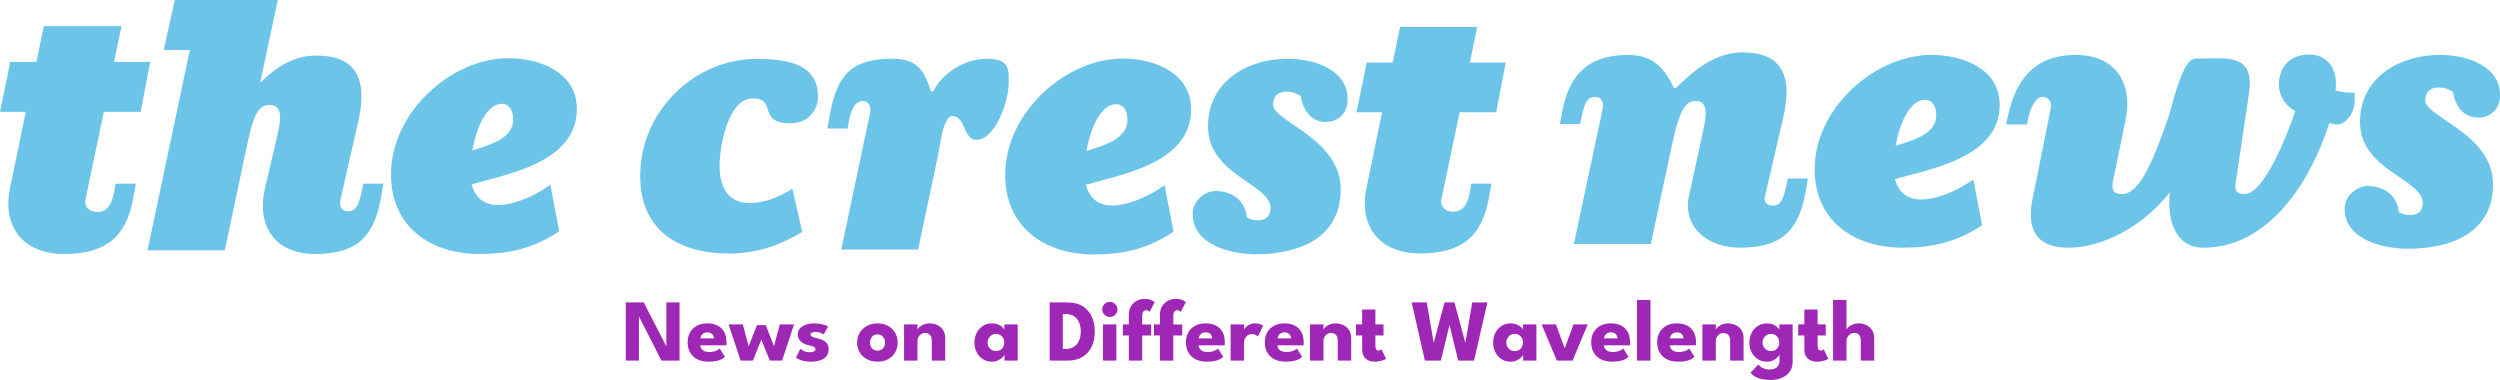 <?xml version="1.0" encoding="UTF-8"?>
<svg id="Layer_1" data-name="Layer 1" xmlns="http://www.w3.org/2000/svg" viewBox="0 0 1554.13 236.21">
  <defs>
    <style>
      .cls-1 {
        fill: #9e28b5;
      }

      .cls-2 {
        fill: #6cc5e9;
      }
    </style>
  </defs>
  <g>
    <g>
      <path class="cls-2" d="M82.84,123.11c-4.35,24.49-17.39,34.78-43.02,34.78S1.37,140.73,6.18,117.16l9.84-47.6H0l6.41-31.12h16.25l4.58-22.2h48.28l-4.58,22.2h22.43l-5.95,31.12h-22.88l-11.44,54.69c-.91,4.35,2.98,7.55,7.09,7.55,9.61,0,10.3-10.3,11.67-17.62h12.59l-1.6,8.92Z"/>
      <path class="cls-2" d="M236.78,123.11c-4.35,24.49-15.33,34.78-40.96,34.78s-36.38-18.31-31.12-40.73l7.55-32.27c1.83-8.01,4.58-19.68-4.58-19.68-8.24,0-10.53,8.7-14.65,27.69l-13.27,62.7h-48.05l26.32-124.49h-16.25L108.63,0h64.07l-10.98,51.49c15.33-15.33,27.46-16.93,34.78-16.93,15.33,0,34.32,5.03,26.32,40.5l-11.21,49.2c-.23.69-.23,1.14-.23,1.83,0,3.2,1.83,5.26,5.03,5.26,3.89,0,5.72-2.75,6.87-6.41s2.06-7.78,2.52-10.76h12.59l-1.6,8.92Z"/>
      <path class="cls-2" d="M347.63,143.71c-16.02,10.98-32.27,14.19-49.43,14.19-30.89,0-55.15-17.16-55.15-49.43,0-38.9,37.76-72.31,73-72.31,19.45,0,42.56,8.7,42.56,31.58,0,34.1-45.54,40.73-65.45,46.91,2.75,9.61,8.92,12.81,16.71,12.81,8.24,0,21.05-4.58,32.27-12.59l5.49,28.83ZM309.87,87.41c5.26-2.97,9.15-7.09,9.15-13.04s-2.52-9.84-7.09-9.84c-9.15,0-15.79,14.19-18.31,29.06,5.49-1.83,11.21-3.43,16.25-6.18Z"/>
    </g>
    <g>
      <path class="cls-2" d="M498.74,144.19c-13.42,7.96-27.52,13.42-45.49,13.42-31.39,0-55.27-14.33-55.27-48.22,0-40.48,33.89-72.78,72.32-72.78,17.06,0,38.21,2.27,38.21,23.43,0,9.1-6.82,16.6-16.83,16.6-21.61,0-8.19-15.47-23.65-15.47s-20.7,29.79-20.7,42.08c0,12.96,5.23,22.97,18.65,22.97,9.78,0,18.42-3.87,26.61-8.87l6.14,26.84Z"/>
      <path class="cls-2" d="M522.98,155.14l17.96-85.24c.68-3.41-.68-7.05-4.77-7.05-7.05,0-8.18,11.82-9.32,17.05h-12.5l1.59-8.86c4.32-24.55,13.64-34.55,38.87-34.55,15,0,19.77,7.05,23.87,20.23h1.59c5-10.68,19.09-20.23,33.18-20.23s13.64,6.59,13.64,14.77c0,12.05-8.41,35.68-20.23,35.68-7.96,0-6.59-14.77-14.77-14.77-5.91,0-7.73,18.64-8.86,23.87l-12.5,59.1h-47.73Z"/>
      <path class="cls-2" d="M729.49,144c-16.02,10.99-32.28,14.19-49.45,14.19-30.9,0-55.17-17.17-55.17-49.45,0-38.92,37.77-72.34,73.03-72.34,19.46,0,42.58,8.7,42.58,31.59,0,34.11-45.56,40.75-65.47,46.93,2.75,9.61,8.93,12.82,16.71,12.82,8.24,0,21.06-4.58,32.28-12.59l5.49,28.84ZM691.71,87.68c5.27-2.98,9.16-7.1,9.16-13.05s-2.52-9.84-7.1-9.84c-9.16,0-15.8,14.19-18.31,29.07,5.49-1.83,11.22-3.43,16.25-6.18Z"/>
      <path class="cls-2" d="M799.36,56.97c-5,0-7.95,3.18-7.95,7.95-.23,10.68,42.48,21.13,42.03,53.16-.23,30.44-26.58,39.98-52.93,39.98-15.45,0-39.3-5.91-39.08-25.22,0-7.5,7.04-14.09,14.31-14.09,10.22,0,18.4,5.91,19.31,16.36,2.73,1.36,4.09,1.82,7.27,1.82,4.54,0,7.5-2.73,7.5-7.5.23-15.22-39.3-20.45-38.85-51.34.23-27.49,24.54-41.58,49.53-41.58,15.68,0,37.49,6.36,37.26,25.44,0,8.18-5.45,13.86-13.63,13.86-9.31,0-14.31-7.72-15.45-16.13-3.41-1.82-5.23-2.73-9.31-2.73Z"/>
      <path class="cls-2" d="M925.59,122.99c-4.32,24.33-17.28,34.56-42.75,34.56s-38.2-17.05-33.43-40.47l9.78-47.3h-15.92l6.37-30.92h16.14l4.55-22.06h47.98l-4.55,22.06h22.28l-5.91,30.92h-22.74l-11.37,54.35c-.91,4.32,2.96,7.5,7.05,7.5,9.55,0,10.23-10.23,11.6-17.51h12.51l-1.59,8.87Z"/>
    </g>
    <g>
      <path class="cls-2" d="M1122.35,119.72c-4.33,24.1-15.26,34.24-40.77,34.24-18.45,0-34.17-10.81-32.12-29.73l9.11-42.12c1.59-7.88,4.56-19.37-4.56-19.37-6.61,0-10.25,6.98-14.58,27.26l-13.21,61.72h-47.83l17.99-84.47c.68-3.38-.68-6.98-4.78-6.98-3.87,0-5.69,2.7-6.83,6.31s-2.05,7.66-2.51,10.59h-12.53l1.37-7.43c4.1-22.53,15.49-35.59,41-35.59,15.49,0,22.78,8.33,28.47,20.5h1.37c11.16-11.04,24.37-22.07,41.23-22.07,15.26,0,33.48,5.18,25.51,39.87l-11.62,50.23c-.68,3.15,1.82,5.18,5.01,5.18,3.87,0,5.47-2.7,6.83-6.31,1.14-3.6,1.82-7.66,2.51-10.59h12.53l-1.59,8.78Z"/>
      <path class="cls-2" d="M1232.17,140c-15.94,10.81-32.12,13.97-49.2,13.97-30.75,0-54.89-16.89-54.89-48.66,0-38.29,37.58-71.18,72.66-71.18,19.36,0,42.37,8.56,42.37,31.09,0,33.56-45.33,40.1-65.14,46.18,2.73,9.46,8.88,12.61,16.63,12.61,8.2,0,20.96-4.51,32.12-12.39l5.47,28.38ZM1194.59,84.58c5.24-2.93,9.11-6.98,9.11-12.84s-2.51-9.69-7.06-9.69c-9.11,0-15.72,13.97-18.22,28.61,5.47-1.8,11.16-3.38,16.17-6.08Z"/>
      <path class="cls-2" d="M1390.42,109.81c-.68,5.18-2.96,10.81,5.01,10.81,12.07,0,26.65-37.17,31.43-51.58-6.15-3.15-10.25-9.69-10.25-16.67.23-8.33,4.56-18.47,19.13-18.47,10.25,0,16.4,7.88,16.4,17.8,0,1.13-.23,3.6-.23,4.73,3.64.45,4.78.9,6.61,1.13h5.24c0,3.6.23,6.76-.46,9.24-2.05,7.21-7.06,10.59-10.02,10.59-2.73,0-2.96-.45-5.24-.9-11.62,36.49-37.58,77.49-78.36,77.49-18.91,0-22.55-20.05-20.73-34.46-17.77,22.3-42.59,34.46-63.32,34.46s-25.74-12.61-22.09-30.41l11.39-56.54c.68-3.38-1.37-6.76-5.01-6.76-3.87,0-5.24,3.6-6.83,6.31-1.82,3.15-2.96,10.81-2.96,10.81h-12.98c3.42-18.47,10.93-43.25,43.28-43.25,25.06,0,35.53,18.02,30.98,40.1l-7.29,35.59c-1.14,5.41-2.51,10.81,5.01,10.81,12.07,0,20.73-25.45,27.79-44.6,2.05-5.63,3.87-12.84,4.33-14.64,5.01-17.34,8.88-25,14.12-25,18.45,0,33.26-2.93,33.26,15.99,0,3.6-2.51,18.47-2.96,21.85l-5.24,35.59Z"/>
      <path class="cls-2" d="M1515.63,54.4c-5.01,0-7.97,3.15-7.97,7.88-.23,10.59,42.59,20.95,42.14,52.71-.23,30.18-26.65,39.65-53.07,39.65-15.49,0-39.41-5.86-39.18-25,0-7.43,7.06-13.97,14.35-13.97,10.25,0,18.45,5.86,19.36,16.22,2.73,1.35,4.1,1.8,7.29,1.8,4.56,0,7.52-2.7,7.52-7.43.23-15.09-39.41-20.27-38.95-50.91.23-27.26,24.6-41.22,49.66-41.22,15.72,0,37.58,6.31,37.36,25.23,0,8.11-5.47,13.74-13.67,13.74-9.34,0-14.35-7.66-15.49-15.99-3.42-1.8-5.24-2.7-9.34-2.7Z"/>
    </g>
  </g>
  <g>
    <path class="cls-1" d="M396.6,195.51l.6.11v28.56h-8.19v-36.18h11.18l14.66,28.5-.6.11v-28.61h8.19v36.18h-11.24l-14.61-28.67Z"/>
    <path class="cls-1" d="M435.3,214.7c.06.8.31,1.52.77,2.15.46.63,1.09,1.12,1.89,1.47.8.35,1.77.52,2.91.52,1.06,0,2.01-.11,2.86-.32.85-.21,1.59-.48,2.22-.82.63-.34,1.12-.68,1.47-1.03l3.23,5.15c-.48.49-1.12.97-1.95,1.43s-1.91.84-3.26,1.14c-1.35.3-3.06.45-5.12.45-2.5,0-4.72-.47-6.66-1.4-1.94-.93-3.45-2.3-4.55-4.11s-1.64-4.03-1.64-6.66c0-2.19.48-4.17,1.43-5.92.95-1.75,2.34-3.15,4.17-4.18,1.83-1.03,4.03-1.55,6.6-1.55s4.57.45,6.37,1.34c1.8.9,3.18,2.23,4.15,3.99.97,1.76,1.45,3.96,1.45,6.59v.86c0,.45-.02.74-.05.89h-16.28ZM443.82,210.34c-.02-.59-.17-1.17-.47-1.75-.29-.58-.73-1.06-1.32-1.44-.58-.37-1.33-.56-2.25-.56s-1.71.18-2.33.55c-.62.37-1.1.83-1.43,1.4s-.52,1.17-.58,1.81h8.36Z"/>
    <path class="cls-1" d="M473.28,211.13l-5.23,13.05h-7.65l-7.45-22.5h8.85l3.59,13.59,5.18-13.16h5.48l5.1,13.16,3.62-13.59h8.85l-7.43,22.5h-7.62l-5.29-13.05Z"/>
    <path class="cls-1" d="M506.06,201.02c1.48,0,2.83.12,4.06.37,1.22.25,2.25.52,3.08.84.83.31,1.37.57,1.6.77l-2.71,4.91c-.35-.26-.99-.58-1.93-.99-.94-.4-1.99-.6-3.14-.6-.88,0-1.62.13-2.22.4-.6.27-.9.68-.9,1.25s.33,1.02,1,1.36c.67.34,1.63.63,2.89.89,1.1.22,2.21.57,3.34,1.04,1.13.48,2.08,1.17,2.84,2.1.76.92,1.14,2.15,1.14,3.69s-.34,2.87-1.01,3.89c-.68,1.02-1.57,1.82-2.69,2.38-1.11.57-2.32.96-3.62,1.19-1.3.23-2.56.34-3.78.34-1.72,0-3.21-.16-4.48-.47-1.27-.31-2.3-.67-3.08-1.07-.79-.4-1.33-.72-1.64-.96l2.69-5.48c.48.4,1.25.85,2.33,1.36,1.08.5,2.22.75,3.43.75s2.07-.17,2.71-.52c.64-.35.96-.8.96-1.37,0-.46-.16-.82-.47-1.1-.31-.27-.75-.51-1.32-.71-.57-.2-1.25-.38-2.06-.55-.73-.15-1.51-.37-2.33-.69-.82-.31-1.6-.74-2.33-1.27-.73-.54-1.32-1.22-1.78-2.04-.46-.82-.69-1.82-.69-2.99,0-1.5.48-2.74,1.45-3.73.97-.99,2.22-1.73,3.75-2.23s3.17-.75,4.91-.75Z"/>
    <path class="cls-1" d="M545.52,224.84c-2.47,0-4.65-.51-6.56-1.52-1.91-1.01-3.41-2.41-4.49-4.19-1.09-1.78-1.63-3.82-1.63-6.13s.54-4.35,1.63-6.15c1.09-1.8,2.59-3.22,4.49-4.26,1.91-1.04,4.1-1.56,6.56-1.56s4.64.52,6.52,1.56c1.88,1.04,3.35,2.46,4.41,4.26,1.06,1.8,1.59,3.85,1.59,6.15s-.53,4.34-1.59,6.13c-1.06,1.78-2.53,3.18-4.41,4.19-1.88,1.01-4.06,1.52-6.52,1.52ZM545.52,217.99c.95,0,1.77-.21,2.47-.63.69-.42,1.23-1.01,1.62-1.78s.58-1.63.58-2.6-.19-1.86-.58-2.63c-.38-.77-.92-1.37-1.62-1.81-.69-.44-1.52-.66-2.47-.66s-1.78.22-2.48.66c-.7.44-1.25,1.04-1.64,1.81-.39.77-.59,1.64-.59,2.63s.2,1.84.59,2.6.94,1.36,1.64,1.78c.7.42,1.53.63,2.48.63Z"/>
    <path class="cls-1" d="M577.86,201.02c1.57,0,3.11.32,4.6.96,1.5.64,2.73,1.65,3.7,3.03.97,1.38,1.45,3.19,1.45,5.44v13.73h-8.36v-12.36c0-1.61-.38-2.82-1.15-3.63-.77-.81-1.77-1.22-3.01-1.22-.82,0-1.59.22-2.32.64-.72.43-1.31,1.03-1.75,1.81-.45.78-.67,1.67-.67,2.67v12.09h-8.33v-22.5h8.33v3.32c.22-.6.68-1.21,1.38-1.82s1.59-1.12,2.66-1.54c1.07-.41,2.22-.62,3.47-.62Z"/>
    <path class="cls-1" d="M624.45,224.18v-3.65c-.16.37-.58.9-1.25,1.59-.67.69-1.55,1.32-2.64,1.88-1.1.56-2.38.84-3.84.84-2.19,0-4.11-.53-5.76-1.6-1.64-1.07-2.92-2.5-3.84-4.3-.91-1.8-1.37-3.8-1.37-5.99s.46-4.19,1.37-5.99c.91-1.8,2.19-3.24,3.84-4.32,1.64-1.08,3.56-1.62,5.76-1.62,1.41,0,2.64.22,3.7.67,1.06.45,1.92.98,2.58,1.59.66.61,1.11,1.17,1.37,1.69v-3.29h8.28v22.5h-8.19ZM613.93,212.94c0,1.02.24,1.94.71,2.75.48.81,1.11,1.45,1.9,1.9s1.68.68,2.64.68,1.89-.23,2.66-.68c.77-.46,1.37-1.09,1.82-1.9.45-.81.67-1.73.67-2.75s-.22-1.94-.67-2.75c-.45-.81-1.06-1.45-1.82-1.92-.77-.47-1.65-.7-2.66-.7s-1.85.23-2.64.7c-.79.47-1.43,1.11-1.9,1.92-.48.81-.71,1.73-.71,2.75Z"/>
    <path class="cls-1" d="M652.52,188h10.88c3.85,0,7.05.77,9.58,2.32,2.53,1.54,4.43,3.68,5.69,6.4,1.26,2.72,1.89,5.84,1.89,9.35s-.63,6.65-1.89,9.37c-1.26,2.72-3.16,4.86-5.69,6.41-2.53,1.55-5.72,2.33-9.58,2.33h-10.88v-36.18ZM660.68,195.26v21.65h1.97c2.06,0,3.77-.47,5.12-1.41,1.35-.94,2.37-2.23,3.06-3.86s1.03-3.48,1.03-5.52-.33-3.91-1-5.55c-.67-1.64-1.69-2.93-3.06-3.88-1.37-.95-3.09-1.43-5.15-1.43h-1.97Z"/>
    <path class="cls-1" d="M689.93,197.05c-1.32,0-2.43-.46-3.34-1.38-.91-.92-1.37-2.02-1.37-3.3s.46-2.39,1.38-3.33c.92-.94,2.03-1.41,3.33-1.41.86,0,1.64.22,2.36.64s1.29,1,1.73,1.71c.44.71.66,1.51.66,2.38,0,1.28-.47,2.38-1.4,3.3s-2.05,1.38-3.34,1.38ZM685.65,224.18v-22.5h8.33v22.5h-8.33Z"/>
    <path class="cls-1" d="M698.01,201.68h3.73v-5.95c0-2.19.47-4.02,1.4-5.48.93-1.46,2.14-2.57,3.62-3.32,1.48-.75,3.01-1.12,4.6-1.12,1.97,0,3.48.27,4.51.79,1.03.53,1.69.92,1.96,1.18l-3.18,6.11c-.09-.15-.32-.36-.69-.63-.37-.27-.85-.41-1.45-.41-.38,0-.77.1-1.15.3-.38.2-.7.56-.95,1.07-.25.51-.37,1.26-.37,2.25v5.21h5.56v6.85h-5.56v15.65h-8.3v-15.65h-3.73v-6.85Z"/>
    <path class="cls-1" d="M717.36,201.68h3.73v-5.95c0-2.19.47-4.02,1.4-5.48.93-1.46,2.14-2.57,3.62-3.32,1.48-.75,3.01-1.12,4.6-1.12,1.97,0,3.48.27,4.51.79,1.03.53,1.69.92,1.96,1.18l-3.18,6.11c-.09-.15-.32-.36-.69-.63-.37-.27-.85-.41-1.45-.41-.38,0-.77.1-1.15.3-.38.2-.7.56-.95,1.07-.25.51-.37,1.26-.37,2.25v5.21h5.56v6.85h-5.56v15.65h-8.3v-15.65h-3.73v-6.85Z"/>
    <path class="cls-1" d="M745.07,214.7c.06.8.31,1.52.77,2.15.46.63,1.09,1.12,1.89,1.47.8.35,1.77.52,2.91.52,1.06,0,2.01-.11,2.86-.32.85-.21,1.59-.48,2.22-.82.63-.34,1.12-.68,1.47-1.03l3.23,5.15c-.48.49-1.12.97-1.95,1.43s-1.91.84-3.26,1.14c-1.35.3-3.06.45-5.12.45-2.5,0-4.72-.47-6.66-1.4-1.94-.93-3.45-2.3-4.55-4.11s-1.64-4.03-1.64-6.66c0-2.19.48-4.17,1.43-5.92.95-1.75,2.34-3.15,4.17-4.18,1.83-1.03,4.03-1.55,6.6-1.55s4.57.45,6.37,1.34c1.8.9,3.18,2.23,4.15,3.99.97,1.76,1.45,3.96,1.45,6.59v.86c0,.45-.02.74-.05.89h-16.28ZM753.59,210.34c-.02-.59-.17-1.17-.47-1.75-.29-.58-.73-1.06-1.32-1.44-.58-.37-1.33-.56-2.25-.56s-1.71.18-2.33.55c-.62.37-1.1.83-1.43,1.4s-.52,1.17-.58,1.81h8.36Z"/>
    <path class="cls-1" d="M773.35,224.18h-8.33v-22.5h8.33v3.48h-.14c.15-.42.5-.95,1.07-1.6.57-.65,1.36-1.23,2.38-1.75,1.02-.52,2.27-.78,3.75-.78,1.04,0,2,.16,2.88.48s1.52.63,1.92.92l-3.23,6.77c-.26-.31-.71-.63-1.36-.97-.65-.34-1.46-.51-2.43-.51-1.11,0-2.03.28-2.75.85-.72.57-1.25,1.25-1.59,2.05-.34.8-.51,1.56-.51,2.27v11.29Z"/>
    <path class="cls-1" d="M794.1,214.7c.06.8.31,1.52.77,2.15.46.63,1.09,1.12,1.89,1.47.8.35,1.77.52,2.91.52,1.06,0,2.01-.11,2.86-.32.85-.21,1.59-.48,2.22-.82.63-.34,1.12-.68,1.47-1.03l3.23,5.15c-.48.49-1.12.97-1.95,1.43s-1.91.84-3.26,1.14c-1.35.3-3.06.45-5.12.45-2.5,0-4.72-.47-6.66-1.4-1.94-.93-3.45-2.3-4.55-4.11s-1.64-4.03-1.64-6.66c0-2.19.48-4.17,1.43-5.92.95-1.75,2.34-3.15,4.17-4.18,1.83-1.03,4.03-1.55,6.6-1.55s4.57.45,6.37,1.34c1.8.9,3.18,2.23,4.15,3.99.97,1.76,1.45,3.96,1.45,6.59v.86c0,.45-.02.74-.05.89h-16.28ZM802.62,210.34c-.02-.59-.17-1.17-.47-1.75-.29-.58-.73-1.06-1.32-1.44-.58-.37-1.33-.56-2.25-.56s-1.71.18-2.33.55c-.62.37-1.1.83-1.43,1.4s-.52,1.17-.58,1.81h8.36Z"/>
    <path class="cls-1" d="M830.24,201.02c1.57,0,3.11.32,4.6.96,1.5.64,2.73,1.65,3.7,3.03.97,1.38,1.45,3.19,1.45,5.44v13.73h-8.36v-12.36c0-1.61-.38-2.82-1.15-3.63-.77-.81-1.77-1.22-3.01-1.22-.82,0-1.59.22-2.32.64-.72.43-1.31,1.03-1.75,1.81-.45.78-.67,1.67-.67,2.67v12.09h-8.33v-22.5h8.33v3.32c.22-.6.68-1.21,1.38-1.82s1.59-1.12,2.66-1.54c1.07-.41,2.22-.62,3.47-.62Z"/>
    <path class="cls-1" d="M842.93,201.68h3.84v-9.24h8.25v9.24h5.04v6.85h-5.04v6.28c0,.93.14,1.69.41,2.26s.78.86,1.51.86c.49,0,.91-.11,1.26-.33.35-.22.56-.37.63-.44l2.85,5.92c-.13.11-.53.31-1.19.6-.67.29-1.51.56-2.54.8-1.02.24-2.16.36-3.43.36-2.25,0-4.1-.63-5.56-1.9-1.46-1.27-2.19-3.23-2.19-5.88v-8.52h-3.84v-6.85Z"/>
    <path class="cls-1" d="M916.33,224.18h-9.84l-6.14-25.24h1.48l-6.14,25.24h-9.89l-8.25-36.18h9.4l4.36,25.38h-.11l6.8-25.38h6.17l6.82,25.38h-.11l4.36-25.38h9.4l-8.3,36.18Z"/>
    <path class="cls-1" d="M946.91,224.18v-3.65c-.16.37-.58.9-1.25,1.59-.67.69-1.55,1.32-2.65,1.88-1.1.56-2.38.84-3.84.84-2.19,0-4.11-.53-5.76-1.6s-2.92-2.5-3.84-4.3c-.91-1.8-1.37-3.8-1.37-5.99s.46-4.19,1.37-5.99c.91-1.8,2.19-3.24,3.84-4.32s3.56-1.62,5.76-1.62c1.41,0,2.64.22,3.7.67,1.06.45,1.92.98,2.58,1.59.66.61,1.11,1.17,1.37,1.69v-3.29h8.28v22.5h-8.19ZM936.39,212.94c0,1.02.24,1.94.71,2.75.47.81,1.11,1.45,1.9,1.9s1.68.68,2.64.68,1.89-.23,2.66-.68,1.37-1.09,1.82-1.9c.45-.81.67-1.73.67-2.75s-.22-1.94-.67-2.75c-.45-.81-1.05-1.45-1.82-1.92-.77-.47-1.65-.7-2.66-.7s-1.85.23-2.64.7c-.79.47-1.43,1.11-1.9,1.92-.48.81-.71,1.73-.71,2.75Z"/>
    <path class="cls-1" d="M958.37,201.68h8.91l5.43,14.94,5.45-14.94h8.85l-9.43,22.5h-9.76l-9.46-22.5Z"/>
    <path class="cls-1" d="M997.01,214.7c.05.8.31,1.52.77,2.15.46.63,1.09,1.12,1.89,1.47.8.35,1.77.52,2.91.52,1.06,0,2.01-.11,2.86-.32.85-.21,1.59-.48,2.22-.82s1.12-.68,1.47-1.03l3.23,5.15c-.48.49-1.12.97-1.95,1.43s-1.91.84-3.26,1.14c-1.35.3-3.06.45-5.12.45-2.5,0-4.72-.47-6.66-1.4-1.94-.93-3.45-2.3-4.55-4.11-1.1-1.81-1.64-4.03-1.64-6.66,0-2.19.47-4.17,1.42-5.92.95-1.75,2.34-3.15,4.17-4.18,1.83-1.03,4.03-1.55,6.6-1.55s4.57.45,6.37,1.34c1.8.9,3.18,2.23,4.15,3.99.97,1.76,1.45,3.96,1.45,6.59v.86c0,.45-.02.74-.06.89h-16.28ZM1005.53,210.34c-.02-.59-.17-1.17-.47-1.75-.29-.58-.73-1.06-1.32-1.44-.59-.37-1.33-.56-2.25-.56s-1.71.18-2.33.55c-.62.37-1.1.83-1.43,1.4s-.52,1.17-.58,1.81h8.36Z"/>
    <path class="cls-1" d="M1026.01,224.18h-8.36v-37.71h8.36v37.71Z"/>
    <path class="cls-1" d="M1038.01,214.7c.05.8.31,1.52.77,2.15.46.63,1.09,1.12,1.89,1.47.8.35,1.77.52,2.91.52,1.06,0,2.01-.11,2.86-.32.85-.21,1.59-.48,2.22-.82s1.12-.68,1.47-1.03l3.23,5.15c-.48.49-1.12.97-1.95,1.43s-1.91.84-3.26,1.14c-1.35.3-3.06.45-5.12.45-2.5,0-4.72-.47-6.66-1.4-1.94-.93-3.45-2.3-4.55-4.11-1.1-1.81-1.64-4.03-1.64-6.66,0-2.19.47-4.17,1.42-5.92.95-1.75,2.34-3.15,4.17-4.18,1.83-1.03,4.03-1.55,6.6-1.55s4.57.45,6.37,1.34c1.8.9,3.18,2.23,4.15,3.99.97,1.76,1.45,3.96,1.45,6.59v.86c0,.45-.02.74-.06.89h-16.28ZM1046.53,210.34c-.02-.59-.17-1.17-.47-1.75-.29-.58-.73-1.06-1.32-1.44-.59-.37-1.33-.56-2.25-.56s-1.71.18-2.33.55c-.62.37-1.1.83-1.43,1.4s-.52,1.17-.58,1.81h8.36Z"/>
    <path class="cls-1" d="M1074.16,201.02c1.57,0,3.11.32,4.6.96,1.5.64,2.73,1.65,3.7,3.03.97,1.38,1.45,3.19,1.45,5.44v13.73h-8.36v-12.36c0-1.61-.38-2.82-1.15-3.63-.77-.81-1.77-1.22-3.02-1.22-.82,0-1.59.22-2.32.64s-1.31,1.03-1.75,1.81-.67,1.67-.67,2.67v12.09h-8.33v-22.5h8.33v3.32c.22-.6.68-1.21,1.38-1.82.7-.61,1.59-1.12,2.66-1.54,1.07-.41,2.22-.62,3.47-.62Z"/>
    <path class="cls-1" d="M1106.22,224.18v-3.65c-.16.37-.58.9-1.25,1.59-.67.69-1.55,1.32-2.65,1.88-1.1.56-2.38.84-3.84.84-2.19,0-4.11-.53-5.76-1.6s-2.92-2.5-3.84-4.3c-.91-1.8-1.37-3.8-1.37-5.99s.46-4.19,1.37-5.99c.91-1.8,2.19-3.24,3.84-4.32s3.56-1.62,5.76-1.62c1.41,0,2.64.22,3.7.67,1.06.45,1.92.98,2.58,1.59.66.61,1.11,1.17,1.37,1.69v-3.29h8.28v22.5h-8.19ZM1100.58,236.21c-1.57,0-3.13-.14-4.67-.41-1.54-.27-2.98-.74-4.32-1.4-1.33-.66-2.46-1.56-3.37-2.71l4.88-5.07c.42.49.94.98,1.55,1.45.61.47,1.37.87,2.27,1.18.9.31,2,.47,3.3.47,1.21,0,2.26-.21,3.15-.63.9-.42,1.59-1.03,2.1-1.84.5-.8.75-1.78.75-2.93v-.55h8.19v1.04c0,2.48-.62,4.58-1.85,6.28-1.23,1.7-2.89,2.98-4.97,3.84-2.08.86-4.42,1.29-7.02,1.29ZM1095.7,212.94c0,1.02.24,1.94.71,2.75.47.81,1.11,1.45,1.9,1.9s1.68.68,2.64.68,1.89-.23,2.66-.68,1.37-1.09,1.82-1.9c.45-.81.67-1.73.67-2.75s-.22-1.94-.67-2.75c-.45-.81-1.05-1.45-1.82-1.92-.77-.47-1.65-.7-2.66-.7s-1.85.23-2.64.7c-.79.47-1.43,1.11-1.9,1.92-.48.81-.71,1.73-.71,2.75Z"/>
    <path class="cls-1" d="M1117.84,201.68h3.84v-9.24h8.25v9.24h5.04v6.85h-5.04v6.28c0,.93.14,1.69.41,2.26s.78.86,1.51.86c.49,0,.91-.11,1.26-.33s.56-.37.63-.44l2.85,5.92c-.13.11-.53.31-1.19.6-.67.29-1.51.56-2.53.8-1.02.24-2.17.36-3.43.36-2.25,0-4.1-.63-5.56-1.9s-2.19-3.23-2.19-5.88v-8.52h-3.84v-6.85Z"/>
    <path class="cls-1" d="M1155.36,201.02c1.57,0,3.11.32,4.6.96,1.5.64,2.73,1.65,3.7,3.03.97,1.38,1.45,3.19,1.45,5.44v13.73h-8.33v-12.36c0-1.61-.36-2.82-1.08-3.63-.72-.81-1.7-1.22-2.95-1.22-.82,0-1.61.22-2.36.64s-1.36,1.03-1.82,1.81-.7,1.67-.7,2.67v12.09h-8.36v-37.71h8.36v18.53c.2-.6.65-1.21,1.36-1.82.7-.61,1.59-1.12,2.66-1.54,1.07-.41,2.22-.62,3.47-.62Z"/>
  </g>
</svg>